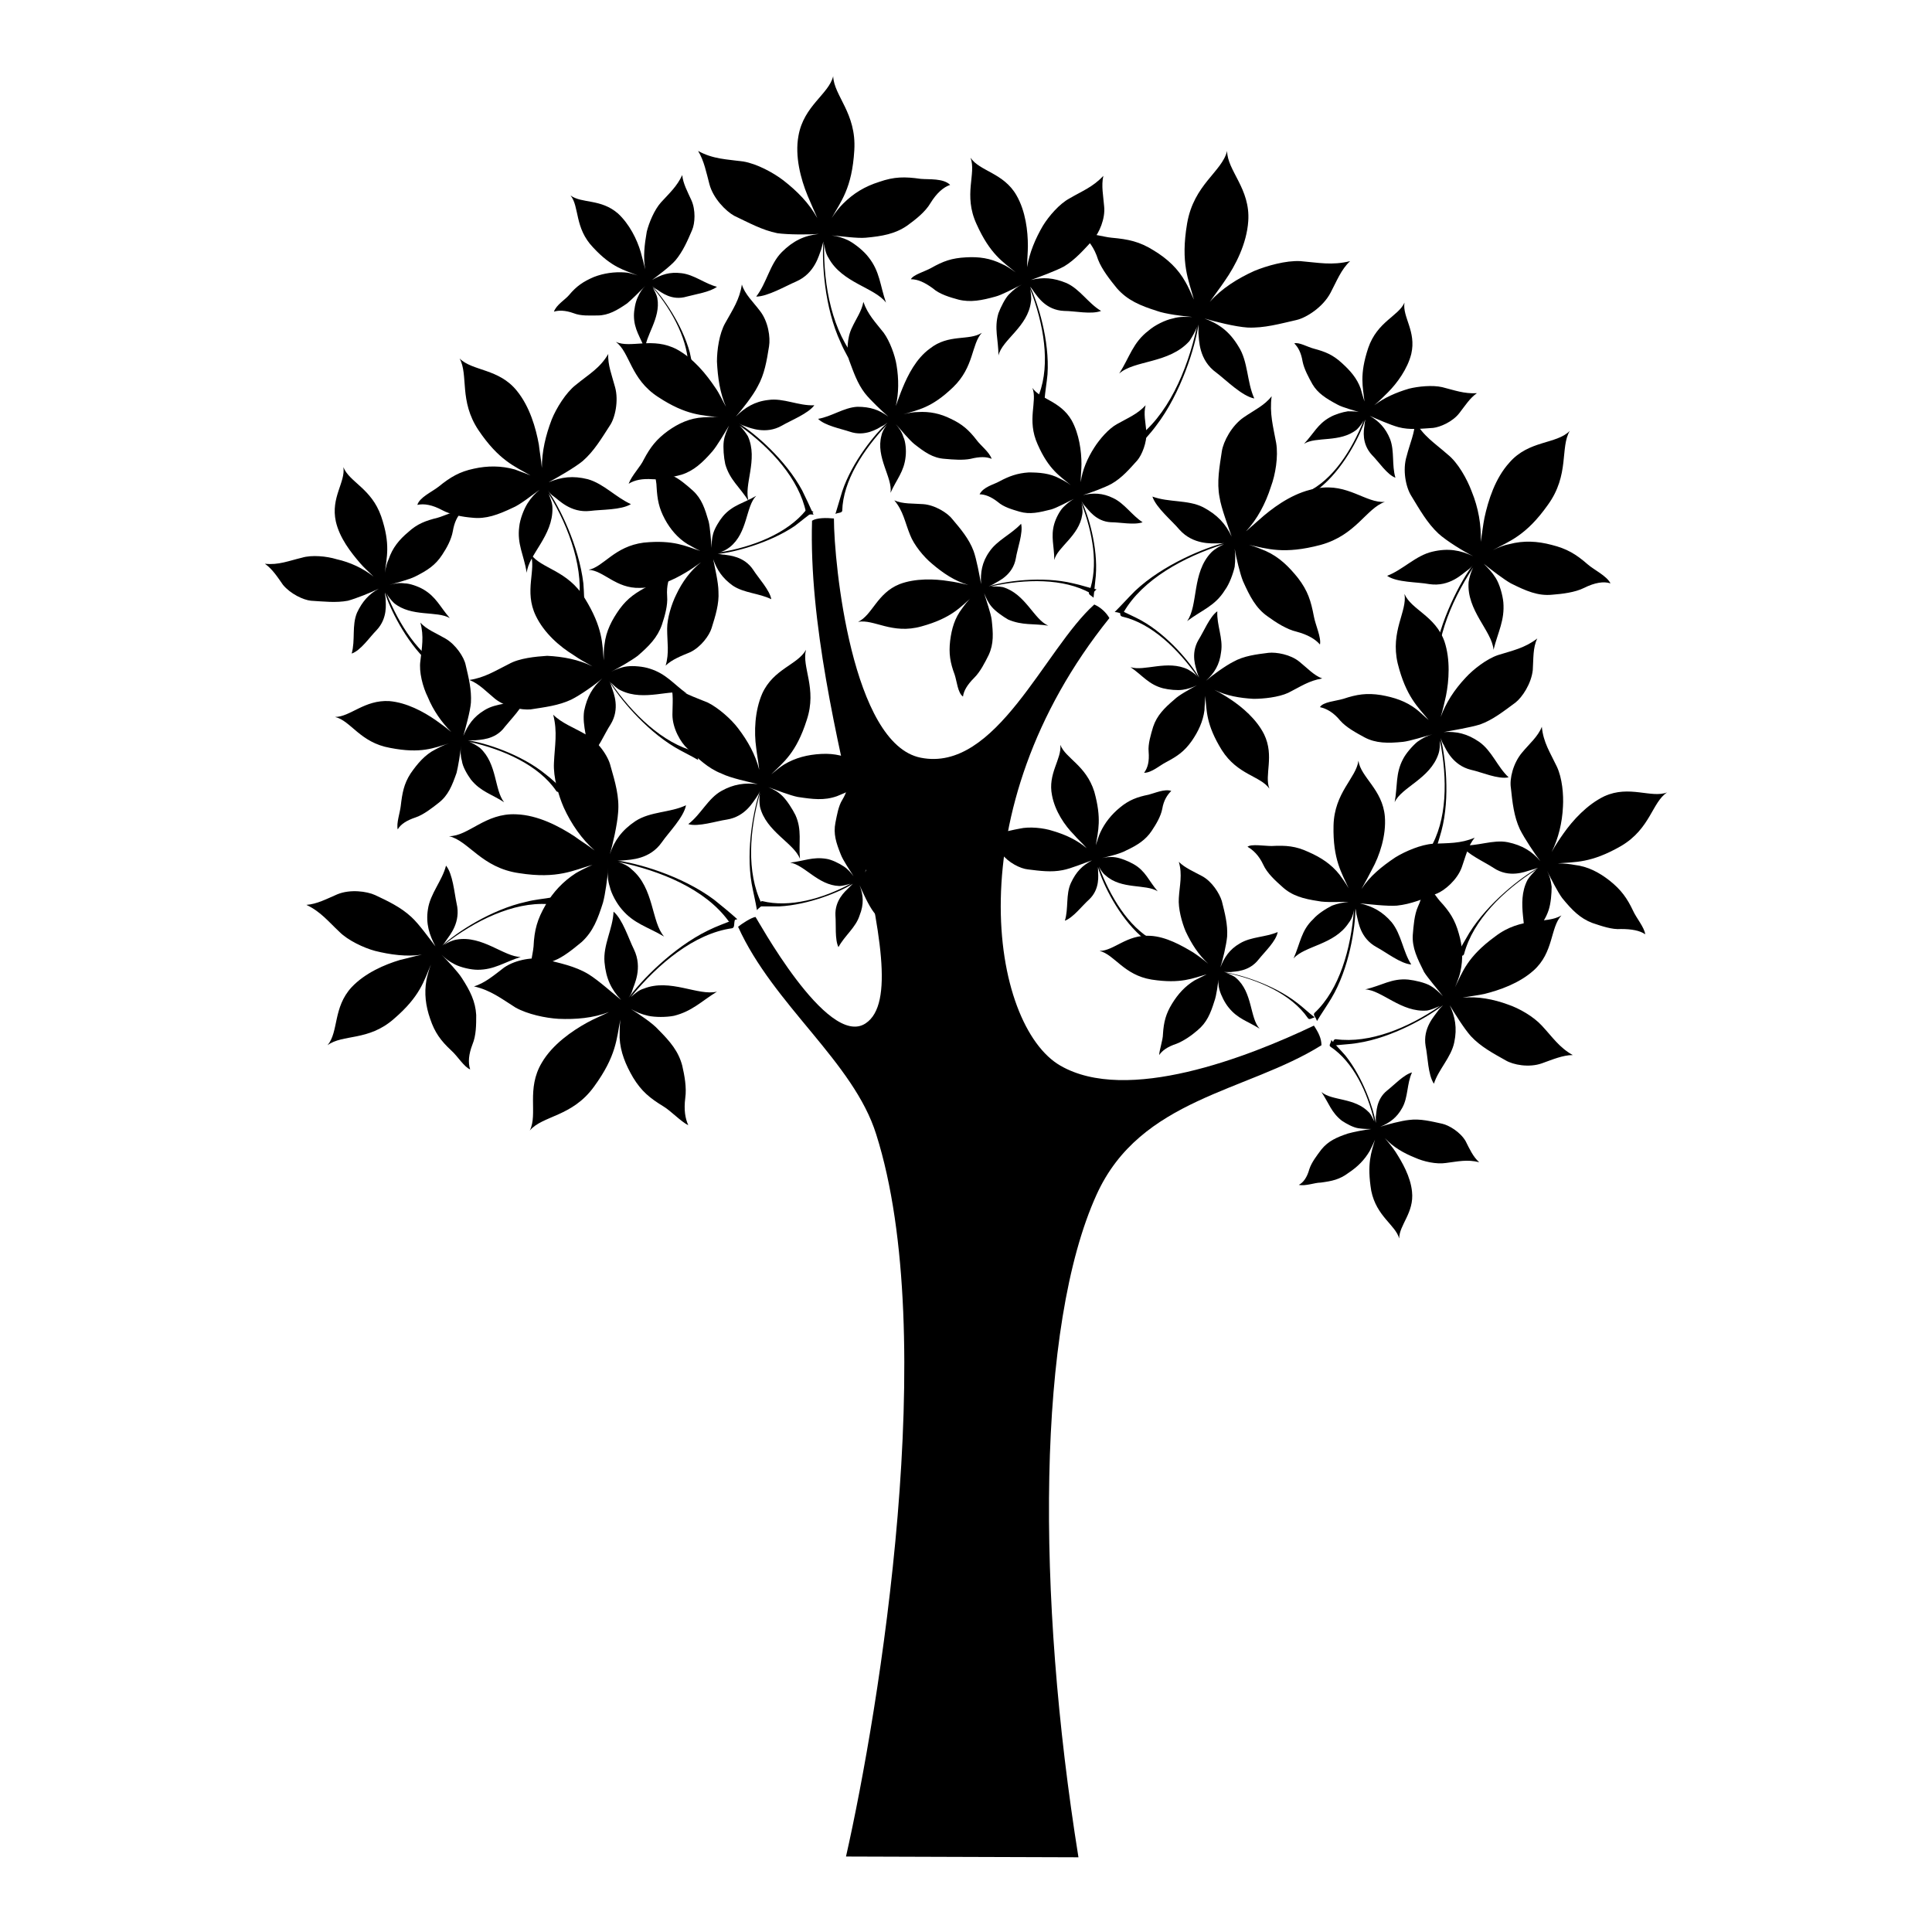 <?xml version="1.0" encoding="utf-8"?>
<!-- Svg Vector Icons : http://www.onlinewebfonts.com/icon -->
<!DOCTYPE svg PUBLIC "-//W3C//DTD SVG 1.1//EN" "http://www.w3.org/Graphics/SVG/1.1/DTD/svg11.dtd">
<svg version="1.1" xmlns="http://www.w3.org/2000/svg" xmlns:xlink="http://www.w3.org/1999/xlink" x="0px" y="0px" viewBox="0 0 256 256" enable-background="new 0 0 256 256" xml:space="preserve">
<g><g><path fill="#000000" d="M112.1,246c4.4-19.5,12.5-68.9,4-95.7c-3-9.6-13.6-17.1-18.3-27.5c0.5-0.4,1.7-1.2,2.3-1.3c0-0.2,9.5,17.5,14.6,14.1c7.7-5.1-7.9-39.7-7.1-66.6c0.6-0.4,1.9-0.4,2.9-0.3c0,6,2.4,29.9,11.5,31.7c10,2,16.4-14.4,23-20.3c0.9,0.4,1.6,1.1,2,1.8c-20.5,25.5-15.7,54-6.5,59.3c8.8,5.1,24.8-1.1,33.6-5.3c0.6,0.9,1,1.7,1,2.6c-9.9,6.2-24,7-29.8,19.8c-7.9,17.4-8,52.9-2.4,87.8L112.1,246L112.1,246z"/><path fill="#000000" d="M70.7,125.4c0.1-2.2,0.5-3.6,1.6-5.5c1-1.7,2.3-3.1,4-4.2c0.5-0.3,1.3-0.7,2.2-1.1c-2.5,0.7-4.6,1.9-9.7,1.1c-5-0.7-6.7-4.3-9.3-4.9c2.6,0,4.8-3.1,8.9-2.9c2.9,0.1,5.7,1.6,7.7,2.9c0.8,0.6,1.8,1.2,2.7,1.9c-1.7-1.5-3.1-3.5-4.1-5.7c-0.7-1.6-1.4-4-1.3-5.9c0.1-2.3,0.5-4.1-0.1-6.4c1.1,1.1,2.7,1.7,4.1,2.5c1.8,0.9,3.2,3,3.5,4.3c0.6,2.1,1.2,4.1,1,6.2c-0.1,1.5-0.7,4.2-1.1,5.5c0.6-1.8,1.6-3.2,3.4-4.4c2-1.3,4.6-1.1,6.7-2.1c-0.3,1.6-2.3,3.6-3.2,4.9c-1.6,2.3-4.2,2.3-5,2.4c-0.4,0-0.8,0.1-1.2,0c2.8,0.3,8.8,2,13.1,5.2c1,0.8,2.1,1.7,3.1,2.6c-0.6,0.1-1,0.6-1.2,0.2c-3.1-4.2-8.9-6.6-14.6-7.8c0.6,0.2,1.3,0.5,1.8,1c3,2.5,2.6,7,4.3,8.9c-2.2-1.3-4-1.7-5.6-3.6c-0.7-0.8-1.4-2.1-1.6-3c-0.3-0.9-0.3-1.7-0.2-2.5c-0.1,1.3-0.4,3.5-0.7,4.6c-0.7,2.2-1.3,3.8-2.8,5.2c-1.1,0.9-2.4,2-3.7,2.5c-1.5,0.6-2.5,1.3-3,2.1C70,128.4,70.6,126.6,70.7,125.4z"/><path fill="#000000" d="M168.5,112.1c1.9-0.1,3.2,0,4.9,0.8c1.6,0.7,3,1.6,4.1,3c0.3,0.4,0.8,1.1,1.2,1.8c-0.9-2-2.1-3.8-2-8.3c0.1-4.4,3-6.3,3.3-8.6c0.3,2.2,3.2,3.8,3.5,7.4c0.2,2.5-0.7,5.2-1.7,7c-0.4,0.8-0.9,1.7-1.4,2.6c1.1-1.7,2.7-3,4.5-4.2c1.3-0.8,3.4-1.7,5-1.8c2-0.1,3.6,0,5.5-0.8c-0.9,1.1-1.2,2.5-1.7,3.9c-0.6,1.7-2.3,3.1-3.3,3.5c-1.8,0.7-3.4,1.4-5.3,1.6c-1.3,0.1-3.8-0.2-4.9-0.3c1.7,0.4,3,1.1,4.2,2.5c1.3,1.6,1.5,3.9,2.6,5.6c-1.4-0.1-3.3-1.6-4.6-2.3c-2.2-1.2-2.4-3.4-2.6-4.1c-0.1-0.3-0.1-0.7-0.2-1c0,2.4-0.8,7.9-3.2,11.9c-0.6,1-1.3,2-1.9,3c-0.1-0.5-0.6-0.8-0.3-1.1c3.3-3.1,4.8-8.5,5.2-13.6c-0.1,0.6-0.3,1.2-0.7,1.7c-1.9,2.9-5.8,3-7.3,4.7c0.9-2,1-3.7,2.6-5.2c0.6-0.7,1.7-1.4,2.5-1.8c0.8-0.3,1.4-0.4,2.2-0.5c-1.1,0-3.1,0.1-4-0.1c-2-0.3-3.5-0.7-4.8-1.9c-0.9-0.8-2-1.8-2.5-2.9c-0.6-1.3-1.4-2-2.1-2.4C165.8,111.8,167.5,112.1,168.5,112.1z"/><path fill="#000000" d="M190.8,119.4c1.3,1.4,2,2.5,2.5,4.3c0.5,1.7,0.6,3.3,0.2,5.1c-0.1,0.5-0.4,1.3-0.7,2c1-2,1.6-4,5.3-6.7c3.5-2.7,6.8-1.6,8.8-2.8c-1.5,1.6-1,4.9-3.7,7.3c-1.9,1.7-4.5,2.6-6.5,3.1c-0.9,0.2-1.9,0.3-2.9,0.5c2-0.2,4.1,0.2,6,0.9c1.5,0.5,3.4,1.6,4.5,2.8c1.4,1.5,2.3,2.9,4.1,3.9c-1.3,0-2.7,0.6-4.1,1.1c-1.7,0.6-3.8,0.2-4.8-0.4c-1.6-0.9-3.3-1.8-4.6-3.2c-0.9-1-2.2-3.1-2.8-4.1c0.7,1.5,1,3,0.6,4.9c-0.4,2-2.1,3.6-2.7,5.5c-0.8-1.2-0.8-3.6-1.1-5c-0.4-2.4,1.2-4,1.6-4.6c0.2-0.3,0.5-0.6,0.7-0.8c-1.9,1.5-6.7,4.3-11.3,5c-1.1,0.2-2.4,0.2-3.5,0.4c0.3-0.4,0.2-0.9,0.6-0.9c4.5,0.6,9.6-1.5,13.8-4.4c-0.5,0.2-1.1,0.5-1.7,0.6c-3.4,0.3-6-2.7-8.2-2.8c2.2-0.5,3.5-1.5,5.7-1.3c0.9,0.1,2.2,0.4,2.9,0.8c0.7,0.4,1.2,0.9,1.7,1.4c-0.7-0.9-2-2.4-2.5-3.2c-0.9-1.8-1.6-3.2-1.5-4.9c0.1-1.2,0.2-2.7,0.7-3.8c0.6-1.3,0.7-2.3,0.5-3.2C189.3,117.1,190.1,118.6,190.8,119.4z"/><path fill="#000000" d="M178,92.6c1.8-0.6,3.1-0.8,5-0.5c1.7,0.3,3.3,0.8,4.7,1.9c0.4,0.3,1,0.9,1.6,1.4c-1.4-1.7-3-3.1-4.1-7.5c-1-4.3,1.3-6.9,0.9-9.2c0.9,2.1,4.1,2.9,5.3,6.3c0.8,2.4,0.6,5.2,0.2,7.2c-0.2,0.9-0.4,1.8-0.7,2.8c0.7-1.9,1.8-3.6,3.3-5.2c1-1.1,2.8-2.5,4.3-3c1.9-0.6,3.5-0.9,5.2-2.2c-0.6,1.2-0.5,2.7-0.6,4.2c-0.2,1.8-1.4,3.6-2.3,4.3c-1.5,1.1-3,2.3-4.7,2.9c-1.3,0.4-3.7,0.8-4.8,1c1.7-0.1,3.1,0.2,4.7,1.3c1.7,1.2,2.4,3.3,3.9,4.7c-1.4,0.3-3.6-0.7-5-1c-2.4-0.6-3.3-2.7-3.6-3.3c-0.2-0.3-0.3-0.6-0.4-0.9c0.6,2.4,1.3,7.8,0.1,12.3c-0.3,1.1-0.7,2.3-1,3.4c-0.3-0.4-0.8-0.6-0.6-0.9c2.4-3.9,2.4-9.4,1.4-14.5c0,0.6,0,1.2-0.2,1.8c-1.1,3.3-4.9,4.4-5.8,6.4c0.4-2.2,0.1-3.8,1.1-5.7c0.4-0.8,1.3-1.8,1.9-2.3c0.7-0.5,1.3-0.8,2-1c-1.1,0.3-3,0.9-3.9,1c-2,0.2-3.6,0.2-5.1-0.6c-1.1-0.6-2.4-1.3-3.2-2.2c-0.9-1.1-1.8-1.6-2.7-1.8C175.3,93,177,92.9,178,92.6z"/><path fill="#000000" d="M58.1,64.5c1.6-1.3,2.8-2,4.7-2.4c1.8-0.4,3.6-0.4,5.4,0.1c0.5,0.2,1.4,0.5,2.1,0.8c-2.1-1.2-4.2-2-6.9-6c-2.6-3.9-1.3-7.3-2.5-9.5c1.7,1.7,5.2,1.3,7.6,4.3c1.7,2.1,2.5,4.9,2.9,7.1c0.1,0.9,0.3,2,0.4,3.1c0-2.2,0.5-4.3,1.3-6.4c0.6-1.5,1.9-3.6,3.2-4.6c1.7-1.4,3.2-2.2,4.3-4.1c-0.1,1.4,0.5,2.9,0.9,4.4c0.5,1.8,0,4.1-0.7,5.1c-1.1,1.7-2.1,3.4-3.6,4.7c-1.1,0.9-3.4,2.2-4.5,2.8c1.7-0.7,3.2-0.9,5.2-0.4c2.1,0.6,3.7,2.4,5.7,3.3c-1.3,0.8-3.9,0.7-5.4,0.9c-2.6,0.3-4.2-1.5-4.8-1.9c-0.3-0.2-0.6-0.5-0.8-0.8c1.5,2.1,4.1,7.3,4.7,12.3c0.1,1.2,0.1,2.5,0.2,3.8c-0.4-0.3-1-0.3-0.9-0.7c0.9-4.7-1.1-10.4-3.9-15c0.2,0.6,0.5,1.2,0.5,1.9c0.1,3.7-3.2,6.2-3.4,8.6c-0.4-2.4-1.3-3.8-1-6.1c0.1-1,0.6-2.3,1.1-3.1c0.5-0.8,1-1.3,1.6-1.8c-1,0.7-2.6,2-3.6,2.4c-1.9,0.9-3.5,1.5-5.3,1.3c-1.3-0.1-2.9-0.4-4-1c-1.3-0.7-2.4-0.9-3.3-0.7C55.6,65.9,57.2,65.2,58.1,64.5z"/><path fill="#000000" d="M123.4,35.5c1.6-0.9,2.7-1.3,4.6-1.4c1.7-0.1,3.2,0.1,4.8,0.9c0.5,0.2,1.1,0.6,1.8,1.1c-1.7-1.4-3.4-2.4-5.2-6.4c-1.8-3.9,0-6.7-0.8-8.8c1.2,1.8,4.4,2,6.1,5c1.2,2.1,1.5,4.7,1.5,6.7c0,0.8-0.1,1.8-0.1,2.8c0.3-1.9,1.1-3.8,2.1-5.5c0.8-1.3,2.2-2.9,3.5-3.6c1.7-1,3.1-1.5,4.5-3c-0.3,1.3,0,2.7,0.1,4c0.2,1.7-0.7,3.6-1.4,4.4c-1.2,1.3-2.4,2.7-3.9,3.6c-1.1,0.6-3.3,1.4-4.4,1.8c1.6-0.4,3-0.3,4.7,0.4c1.8,0.8,2.9,2.7,4.6,3.7c-1.3,0.5-3.5,0-4.9,0c-2.4-0.1-3.5-1.9-3.9-2.4c-0.2-0.3-0.4-0.6-0.6-0.8c1,2.1,2.6,7.1,2.3,11.6c-0.1,1.1-0.3,2.2-0.4,3.4c-0.3-0.4-0.8-0.4-0.7-0.8c1.5-4,0.6-9.3-1.2-13.9c0.1,0.5,0.2,1.2,0.1,1.7c-0.4,3.3-3.8,5-4.3,7.1c0-2.1-0.6-3.6,0-5.6c0.3-0.8,0.9-2,1.4-2.5c0.6-0.6,1.1-1,1.7-1.3c-1,0.5-2.7,1.4-3.5,1.6c-1.8,0.5-3.3,0.8-4.9,0.4c-1.1-0.3-2.5-0.7-3.4-1.5c-1.1-0.8-2-1.2-2.9-1.2C121,36.4,122.5,36,123.4,35.5z"/><path fill="#000000" d="M154.1,137c0.1-1.6,0.4-2.7,1.2-4c0.8-1.3,1.7-2.3,3-3.1c0.4-0.2,1-0.5,1.6-0.8c-1.8,0.5-3.4,1.3-7.3,0.7c-3.7-0.6-4.9-3.3-6.9-3.8c1.9,0,3.6-2.2,6.7-2c2.1,0.1,4.2,1.3,5.7,2.2c0.6,0.4,1.3,0.9,2,1.5c-1.3-1.2-2.2-2.6-3-4.3c-0.5-1.2-1-3-0.9-4.4c0.1-1.7,0.5-3.1,0-4.8c0.8,0.8,2,1.3,3.1,1.9c1.3,0.7,2.3,2.3,2.6,3.3c0.4,1.6,0.8,3.1,0.7,4.7c-0.1,1.1-0.6,3.2-0.9,4.1c0.5-1.3,1.2-2.4,2.6-3.2c1.5-0.9,3.4-0.8,5-1.5c-0.2,1.2-1.7,2.6-2.5,3.6c-1.3,1.7-3.2,1.6-3.7,1.7c-0.3,0-0.6,0-0.9,0c2,0.3,6.5,1.6,9.7,4.1c0.8,0.6,1.5,1.3,2.3,1.9c-0.4,0.1-0.7,0.4-0.9,0.1c-2.2-3.2-6.6-5.1-10.8-6c0.4,0.2,1,0.4,1.3,0.7c2.2,1.9,1.8,5.3,3.1,6.7c-1.6-1-2.9-1.3-4.1-2.8c-0.5-0.6-1-1.6-1.2-2.3c-0.2-0.7-0.2-1.3-0.1-1.9c-0.1,1-0.3,2.6-0.6,3.4c-0.5,1.6-1,2.8-2.2,3.8c-0.8,0.7-1.8,1.4-2.8,1.8c-1.2,0.4-1.9,0.9-2.3,1.5C153.6,139.2,154.1,137.8,154.1,137z"/><path fill="#000000" d="M85.3,60.9c0.9-1.7,1.7-2.7,3.2-3.8c1.4-1,2.9-1.7,4.7-1.8c0.5,0,1.3-0.1,2.1,0c-2.2-0.3-4.3-0.2-8.1-2.7c-3.7-2.4-3.7-5.9-5.6-7.3c2,0.9,4.9-0.7,8.1,1c2.2,1.2,3.9,3.3,5.1,5.1c0.5,0.7,0.9,1.6,1.4,2.5c-0.8-1.8-1.1-3.9-1.2-6c0-1.5,0.3-3.7,1.1-5.1c1-1.8,1.9-3.1,2.2-5.1c0.4,1.3,1.5,2.3,2.4,3.5c1.1,1.4,1.4,3.5,1.2,4.7c-0.3,1.9-0.6,3.7-1.5,5.3c-0.6,1.2-2.1,3.1-2.9,4c1.2-1.2,2.5-2,4.3-2.2c2-0.3,4,0.8,6.1,0.7c-0.8,1.1-3.1,2-4.3,2.7c-2.1,1.2-4.2,0.3-4.8,0.1c-0.3-0.1-0.6-0.2-0.9-0.4c2.1,1.3,6.2,4.8,8.4,8.9c0.5,1,1,2.1,1.5,3.2c-0.5-0.1-1,0.1-1-0.3c-0.9-4.4-4.6-8.5-8.8-11.5c0.4,0.4,0.8,0.9,1.1,1.4c1.4,3.1-0.6,6.5,0.1,8.6c-1.2-1.9-2.5-2.8-3.1-4.9c-0.2-0.9-0.3-2.2-0.2-3c0.1-0.8,0.4-1.4,0.7-2.1c-0.6,1-1.6,2.7-2.2,3.4c-1.3,1.5-2.5,2.6-4.1,3.1c-1.2,0.3-2.6,0.7-3.8,0.6c-1.4-0.1-2.4,0.1-3.2,0.6C83.7,63,84.9,61.8,85.3,60.9z"/><path fill="#000000" d="M132.4,63.8c1.3-0.7,2.4-1.1,3.9-1.2c1.4,0,2.8,0.1,4.1,0.8c0.4,0.2,1,0.5,1.5,0.9c-1.4-1.2-2.9-2-4.4-5.4c-1.5-3.3,0-5.7-0.7-7.5c1,1.5,3.7,1.7,5.2,4.3c1,1.8,1.3,4.1,1.3,5.8c0,0.7-0.1,1.5-0.1,2.4c0.2-1.6,0.9-3.2,1.8-4.6c0.7-1.1,1.9-2.5,3-3.1c1.4-0.8,2.7-1.3,3.8-2.5c-0.3,1.1,0,2.3,0.1,3.5c0.1,1.4-0.6,3.1-1.2,3.8c-1,1.1-2,2.3-3.4,3.1c-0.9,0.5-2.8,1.2-3.8,1.5c1.3-0.3,2.6-0.3,4,0.4c1.5,0.7,2.5,2.3,3.9,3.2c-1.1,0.4-3,0-4.2,0c-2-0.1-3-1.7-3.4-2.1c-0.2-0.2-0.4-0.5-0.5-0.7c0.9,1.8,2.2,6.1,1.9,9.9c-0.1,0.9-0.2,1.9-0.3,2.9c-0.3-0.3-0.7-0.4-0.6-0.7c1.3-3.5,0.5-7.9-1-11.8c0.1,0.4,0.2,1,0.1,1.5c-0.4,2.8-3.3,4.3-3.7,6c0-1.8-0.5-3.1,0-4.8c0.2-0.7,0.7-1.7,1.2-2.2c0.5-0.5,0.9-0.8,1.4-1.1c-0.8,0.4-2.3,1.2-3,1.4c-1.6,0.4-2.8,0.7-4.2,0.3c-1-0.3-2.1-0.6-2.9-1.3c-0.9-0.7-1.7-1-2.4-1C130.3,64.5,131.7,64.2,132.4,63.8z"/><path fill="#000000" d="M75.4,39.1c1-1.2,1.9-1.8,3.3-2.4c1.3-0.5,2.7-0.7,4.1-0.6c0.4,0,1.1,0.2,1.7,0.4c-1.7-0.7-3.4-1-5.9-3.7c-2.5-2.6-1.8-5.4-3-6.9c1.5,1.1,4,0.4,6.3,2.4c1.5,1.4,2.5,3.4,3,5.1c0.2,0.7,0.4,1.5,0.6,2.3c-0.3-1.6-0.1-3.3,0.2-5c0.3-1.2,1-2.9,1.9-3.9c1.1-1.2,2.1-2.1,2.8-3.6c0.1,1.1,0.7,2.2,1.2,3.3c0.6,1.3,0.5,3.1,0.1,4c-0.6,1.4-1.2,2.8-2.2,4c-0.7,0.8-2.3,2-3.1,2.6c1.2-0.7,2.3-1.1,3.9-0.9c1.7,0.2,3.1,1.4,4.7,1.8c-0.9,0.7-2.9,1-4,1.3c-2,0.6-3.4-0.6-3.9-0.9c-0.2-0.1-0.5-0.3-0.7-0.5c1.4,1.4,4,5.1,5,8.8c0.2,0.9,0.4,1.9,0.6,2.8c-0.4-0.2-0.8-0.1-0.8-0.5c0.1-3.7-2-7.7-4.7-10.9c0.2,0.4,0.5,0.9,0.6,1.4c0.5,2.7-1.7,5.1-1.6,6.9c-0.6-1.7-1.5-2.7-1.5-4.6c0-0.7,0.2-1.8,0.5-2.4c0.3-0.7,0.6-1.1,1-1.5c-0.7,0.7-1.8,1.8-2.4,2.3c-1.3,0.9-2.5,1.6-3.9,1.6c-1,0-2.2,0.1-3.2-0.3c-1.1-0.4-2-0.4-2.6-0.2C73.7,40.4,74.9,39.7,75.4,39.1z"/><path fill="#000000" d="M147.3,31.5c2.2,0.2,3.7,0.5,5.6,1.7c1.8,1.1,3.2,2.4,4.2,4.2c0.3,0.5,0.7,1.4,1.1,2.3c-0.7-2.6-1.8-4.8-0.9-10.1c0.9-5.2,4.6-6.8,5.3-9.6c0,2.6,3.1,5,2.8,9.3c-0.2,3-1.7,5.9-3.1,7.9c-0.6,0.9-1.3,1.8-2,2.8c1.6-1.8,3.7-3.1,5.9-4.1c1.7-0.7,4.2-1.4,6.1-1.3c2.4,0.2,4.2,0.6,6.6,0c-1.2,1.1-1.8,2.7-2.6,4.2c-1,1.9-3.2,3.3-4.5,3.6c-2.2,0.5-4.3,1.1-6.5,1c-1.6-0.1-4.4-0.8-5.7-1.2c1.9,0.7,3.3,1.7,4.5,3.7c1.3,2,1.1,4.7,2.1,6.9c-1.6-0.3-3.7-2.4-5-3.4c-2.4-1.7-2.3-4.4-2.4-5.2c0-0.4,0-0.8,0-1.2c-0.4,2.9-2.3,9.1-5.6,13.4c-0.8,1.1-1.8,2.1-2.7,3.2c-0.1-0.6-0.6-1-0.2-1.3c4.4-3.1,7-9.1,8.3-15c-0.2,0.6-0.6,1.3-1,1.9c-2.7,3-7.3,2.5-9.3,4.3c1.4-2.2,1.8-4.1,3.9-5.7c0.8-0.7,2.2-1.4,3.2-1.6c1-0.3,1.8-0.2,2.6-0.2c-1.3-0.1-3.6-0.4-4.7-0.8c-2.2-0.7-3.9-1.4-5.3-3c-0.9-1.1-2-2.5-2.5-3.8c-0.5-1.6-1.3-2.6-2.1-3.2C144.2,30.7,146.1,31.4,147.3,31.5z"/><path fill="#000000" d="M126.5,89.4c-0.6-1.6-0.8-2.8-0.6-4.5c0.2-1.6,0.6-3,1.6-4.3c0.3-0.4,0.7-1,1.3-1.5c-1.5,1.3-2.7,2.8-6.7,3.9c-3.9,1.1-6.3-1-8.4-0.6c1.9-0.9,2.5-3.8,5.5-5c2.1-0.8,4.7-0.7,6.5-0.4c0.8,0.1,1.7,0.3,2.6,0.5c-1.8-0.5-3.4-1.6-4.8-2.8c-1.1-0.9-2.4-2.5-2.9-3.8c-0.7-1.7-0.9-3.2-2.1-4.6c1.1,0.5,2.5,0.4,3.8,0.5c1.6,0.1,3.3,1.2,3.9,2c1.1,1.3,2.2,2.6,2.8,4.2c0.4,1.1,0.8,3.3,1,4.4c-0.1-1.5,0.1-2.9,1.1-4.3c1-1.5,2.9-2.3,4.2-3.7c0.3,1.2-0.5,3.3-0.7,4.6c-0.4,2.2-2.3,3-2.8,3.3c-0.3,0.2-0.6,0.3-0.8,0.4c2.1-0.7,7.1-1.4,11.2-0.4c1,0.2,2.1,0.6,3.1,0.8c-0.4,0.3-0.5,0.7-0.8,0.5c-3.6-2-8.6-1.9-13.2-0.9c0.5,0,1.1,0,1.6,0.1c3,0.9,4.1,4.3,6,5.1c-2-0.3-3.4,0-5.3-0.8c-0.7-0.4-1.7-1.1-2.2-1.7c-0.5-0.6-0.7-1.1-1-1.8c0.3,1,0.9,2.7,1,3.5c0.2,1.8,0.3,3.2-0.4,4.7c-0.5,1-1.1,2.2-1.9,3c-0.9,0.9-1.4,1.7-1.5,2.5C126.9,91.8,126.8,90.3,126.5,89.4z"/><path fill="#000000" d="M53.1,106.8c0.2-1.7,0.4-2.9,1.3-4.3c0.9-1.3,1.9-2.5,3.3-3.2c0.4-0.2,1.1-0.6,1.8-0.8c-2,0.6-3.7,1.4-7.8,0.6c-4-0.7-5.2-3.6-7.3-4.1c2,0,3.9-2.3,7.2-2.1c2.3,0.2,4.5,1.4,6.1,2.5c0.7,0.5,1.4,1,2.1,1.6c-1.3-1.3-2.4-2.9-3.1-4.6C56,91,55.5,89,55.7,87.6c0.2-1.8,0.5-3.3,0-5.1c0.8,0.9,2.1,1.4,3.3,2.1c1.4,0.8,2.5,2.5,2.7,3.5c0.4,1.7,0.8,3.3,0.7,5c-0.1,1.2-0.7,3.3-1,4.4c0.6-1.4,1.3-2.5,2.8-3.4c1.6-1,3.7-0.8,5.4-1.6c-0.3,1.2-1.9,2.8-2.7,3.8c-1.3,1.8-3.4,1.7-4,1.8c-0.3,0-0.6,0-0.9,0c2.2,0.3,7,1.8,10.3,4.5c0.8,0.6,1.6,1.4,2.4,2.1c-0.5,0.1-0.8,0.4-1,0.1c-2.3-3.4-7-5.5-11.5-6.5c0.5,0.2,1,0.5,1.4,0.8c2.3,2.1,1.9,5.6,3.2,7.2c-1.7-1.1-3.1-1.4-4.4-3c-0.5-0.7-1.1-1.7-1.2-2.5c-0.2-0.7-0.2-1.3-0.1-2c-0.1,1-0.4,2.8-0.6,3.6c-0.6,1.7-1.1,3-2.4,4c-0.9,0.7-1.9,1.5-3,1.9c-1.2,0.4-2,0.9-2.4,1.6C52.5,109.1,53,107.7,53.1,106.8z"/><path fill="#000000" d="M59.8,139.2c-1.4-1.3-2.2-2.4-2.8-4.2c-0.6-1.7-0.8-3.4-0.5-5.1c0.1-0.5,0.3-1.3,0.6-2.1c-0.9,2.1-1.4,4.2-4.9,7.2c-3.4,3-6.8,2-8.8,3.5c1.5-1.8,0.7-5,3.2-7.7c1.8-1.9,4.4-3,6.4-3.6c0.9-0.2,1.9-0.5,2.9-0.7c-2,0.3-4.2,0-6.2-0.5c-1.5-0.4-3.6-1.4-4.7-2.5c-1.5-1.4-2.5-2.7-4.4-3.6c1.4-0.1,2.7-0.8,4.1-1.4c1.7-0.7,3.9-0.4,5,0.1c1.7,0.8,3.4,1.6,4.8,2.9c1,0.9,2.5,3,3.2,3.9c-0.8-1.5-1.3-3-1-4.9c0.3-2.1,1.9-3.8,2.4-5.8c0.9,1.1,1.1,3.6,1.4,5c0.6,2.5-0.9,4.2-1.3,4.8c-0.2,0.3-0.4,0.6-0.6,0.8c1.8-1.7,6.5-4.8,11.1-5.8c1.1-0.3,2.4-0.4,3.5-0.6c-0.3,0.5-0.2,1-0.6,0.9c-4.6-0.3-9.7,2.2-13.8,5.4c0.5-0.3,1.1-0.6,1.7-0.7c3.4-0.6,6.3,2.3,8.5,2.3c-2.2,0.7-3.5,1.7-5.7,1.7c-0.9,0-2.2-0.3-3-0.7c-0.8-0.4-1.3-0.8-1.8-1.3c0.8,0.8,2.2,2.3,2.7,3.1c1.1,1.7,1.8,3.1,1.9,4.9c0,1.3,0,2.7-0.5,3.9c-0.5,1.3-0.6,2.4-0.3,3.3C61.5,141.4,60.6,139.9,59.8,139.2z"/><path fill="#000000" d="M87.9,146.6c-1.8-1.1-2.9-2-4-3.8c-1-1.7-1.7-3.4-1.8-5.3c0-0.6,0-1.5,0.1-2.4c-0.5,2.5-0.5,4.8-3.5,8.9c-2.9,4-6.8,3.8-8.5,5.8c1.1-2.2-0.5-5.5,1.6-9c1.4-2.4,4-4.2,6-5.3c0.9-0.5,1.9-0.9,2.9-1.4c-2.1,0.8-4.4,1-6.7,0.9c-1.7-0.1-4.1-0.6-5.7-1.5c-1.9-1.2-3.3-2.3-5.5-2.8c1.4-0.4,2.7-1.5,4-2.5c1.6-1.1,4-1.4,5.3-1.1c2,0.5,4.1,0.9,5.9,2c1.3,0.8,3.3,2.6,4.3,3.4c-1.3-1.4-2-2.8-2.2-5c-0.2-2.3,1.1-4.4,1.2-6.7c1.2,1,2,3.6,2.7,5c1.2,2.5,0,4.7-0.2,5.4c-0.1,0.4-0.3,0.7-0.5,1c1.6-2.2,5.8-6.6,10.5-8.9c1.2-0.6,2.4-1,3.6-1.5c-0.2,0.6,0,1.1-0.4,1.2c-5,0.7-9.8,4.7-13.4,9.1c0.5-0.4,1-0.9,1.7-1.1c3.5-1.4,7.2,1,9.7,0.4c-2.1,1.3-3.3,2.6-5.7,3.2c-1,0.2-2.5,0.2-3.4,0c-0.9-0.2-1.6-0.5-2.3-0.9c1.1,0.7,2.9,1.9,3.6,2.7c1.6,1.6,2.7,2.9,3.2,4.8c0.3,1.3,0.6,2.9,0.4,4.3c-0.2,1.6,0,2.7,0.4,3.6C90.2,148.6,88.9,147.2,87.9,146.6z"/><path fill="#000000" d="M114,106.1c0.9,1.3,1.4,2.2,1.6,3.8c0.2,1.4,0.2,2.8-0.3,4.1c-0.1,0.4-0.4,1-0.7,1.6c1-1.5,1.7-3.1,5-5c3.1-1.9,5.7-0.6,7.5-1.5c-1.4,1.2-1.3,3.9-3.7,5.6c-1.7,1.2-3.9,1.7-5.6,1.9c-0.7,0.1-1.5,0.1-2.4,0.1c1.7,0.1,3.3,0.6,4.8,1.3c1.1,0.6,2.6,1.6,3.4,2.7c1,1.3,1.6,2.6,2.9,3.5c-1.1-0.1-2.3,0.3-3.4,0.5c-1.4,0.3-3.1-0.2-3.9-0.8c-1.3-0.9-2.5-1.8-3.4-3c-0.7-0.9-1.5-2.7-1.9-3.6c0.5,1.3,0.6,2.5,0,4c-0.5,1.6-2,2.7-2.8,4.2c-0.5-1-0.3-3-0.4-4.2c-0.1-2,1.3-3.2,1.7-3.6c0.2-0.2,0.4-0.4,0.6-0.6c-1.7,1.1-5.9,2.8-9.7,3c-0.9,0-2,0-2.9,0c0.3-0.3,0.3-0.7,0.6-0.7c3.6,0.9,8-0.3,11.7-2.3c-0.4,0.1-1,0.3-1.5,0.3c-2.8-0.1-4.6-2.8-6.5-3.1c1.8-0.2,3-0.8,4.8-0.5c0.7,0.1,1.7,0.6,2.3,1c0.6,0.4,0.9,0.8,1.3,1.3c-0.5-0.8-1.4-2.1-1.7-2.9c-0.6-1.5-1-2.7-0.7-4.2c0.2-1,0.4-2.2,0.9-3c0.6-1,0.8-1.8,0.7-2.6C113,104.1,113.5,105.4,114,106.1z"/><path fill="#000000" d="M113.7,100.9c-1.8-0.7-3-1.1-4.9-1c-1.8,0.1-3.4,0.5-4.9,1.4c-0.5,0.3-1.1,0.8-1.7,1.3c1.6-1.6,3.3-2.8,4.7-7.2c1.4-4.2-0.7-7-0.1-9.3c-1.1,2-4.3,2.5-5.8,5.8c-1,2.3-1.1,5.1-0.8,7.2c0.1,0.9,0.3,1.9,0.4,2.9c-0.5-2-1.5-3.8-2.8-5.5c-0.9-1.2-2.6-2.7-4-3.4c-1.9-0.8-3.4-1.2-5-2.6c0.5,1.3,0.3,2.8,0.3,4.2c0,1.8,1.1,3.7,2,4.5c1.4,1.3,2.7,2.6,4.5,3.3c1.2,0.6,3.6,1.1,4.8,1.4c-1.7-0.2-3.2,0-4.8,0.9c-1.8,1-2.7,3.1-4.4,4.4c1.3,0.4,3.7-0.4,5.1-0.6c2.5-0.4,3.5-2.4,3.9-2.9c0.2-0.3,0.4-0.6,0.5-0.9c-0.8,2.3-1.9,7.7-1.1,12.3c0.2,1.1,0.5,2.3,0.7,3.5c0.3-0.4,0.8-0.5,0.6-0.9c-2-4.1-1.6-9.7-0.2-14.6c-0.1,0.6-0.1,1.2,0,1.8c0.8,3.3,4.5,4.8,5.3,6.9c-0.2-2.2,0.3-3.8-0.6-5.8c-0.4-0.8-1.1-1.9-1.7-2.5c-0.6-0.6-1.2-0.9-1.9-1.2c1.1,0.4,2.9,1.1,3.9,1.3c2,0.3,3.5,0.5,5.2-0.1c1.2-0.5,2.5-1,3.4-1.9c1-1,2-1.4,2.9-1.5C116.3,101.5,114.6,101.2,113.7,100.9z"/><path fill="#000000" d="M86,77.6c-1.7,0.9-2.8,1.6-3.9,3.1c-1,1.4-1.8,2.9-2,4.7C80,85.9,80,86.7,80,87.5c-0.2-2.2-0.1-4.3-2.5-8.2c-2.3-3.8-5.8-3.9-7.2-5.9c0.8,2.1-0.9,4.9,0.7,8.2c1.1,2.3,3.2,4.1,5,5.2c0.7,0.5,1.6,1,2.5,1.5c-1.8-0.9-3.9-1.3-6-1.4C71,87,68.8,87.2,67.4,88c-1.8,0.9-3.2,1.8-5.2,2.1c1.3,0.5,2.3,1.6,3.4,2.5c1.4,1.1,3.5,1.5,4.7,1.4c1.9-0.3,3.7-0.5,5.4-1.3c1.2-0.6,3.2-2,4.1-2.8c-1.3,1.2-2,2.4-2.4,4.3c-0.3,2,0.6,4.1,0.6,6.1c1.2-0.8,2.1-3.1,2.9-4.3c1.3-2.1,0.4-4.2,0.2-4.8c-0.1-0.3-0.2-0.7-0.4-1c1.2,2.1,4.7,6.4,8.7,8.8c1,0.6,2.1,1.1,3.1,1.7c-0.1-0.5,0.1-1-0.3-1.1c-4.4-1.1-8.4-5-11.3-9.2c0.4,0.4,0.9,0.9,1.4,1.1c3.1,1.5,6.6-0.3,8.7,0.4c-1.8-1.3-2.7-2.6-4.9-3.3c-0.9-0.3-2.2-0.4-3-0.3c-0.8,0.1-1.5,0.4-2.1,0.7c1-0.5,2.7-1.5,3.5-2.1c1.5-1.3,2.6-2.4,3.2-4.1c0.4-1.2,0.8-2.6,0.7-3.8c-0.1-1.4,0.2-2.4,0.7-3.2C88.2,76,86.9,77.1,86,77.6z"/><path fill="#000000" d="M174.1,81.7c-0.4-2.1-0.8-3.4-2.1-5.1c-1.2-1.5-2.5-2.8-4.3-3.6c-0.5-0.2-1.4-0.6-2.2-0.8c2.4,0.5,4.6,1.3,9.5,0c4.7-1.3,6-4.8,8.5-5.7c-2.5,0.2-4.9-2.5-8.9-1.8c-2.8,0.4-5.3,2.1-7.1,3.6c-0.7,0.6-1.6,1.4-2.4,2.1c1.5-1.6,2.6-3.7,3.3-5.9c0.6-1.6,1-4,0.7-5.8c-0.4-2.2-0.9-3.9-0.6-6.2c-0.9,1.2-2.4,1.9-3.7,2.8c-1.6,1.1-2.7,3.2-2.9,4.5c-0.3,2-0.7,4.1-0.3,6.1c0.2,1.4,1.2,4,1.6,5.2c-0.8-1.7-1.9-2.9-3.8-3.9c-2-1-4.5-0.6-6.7-1.4c0.5,1.5,2.6,3.2,3.6,4.4c1.8,2,4.3,1.8,5,1.8c0.4,0,0.8,0,1.1-0.1c-2.6,0.6-8.3,2.9-12,6.4c-0.9,0.9-1.8,1.9-2.7,2.8c0.6,0,1,0.4,1.2,0c2.5-4.3,7.9-7.3,13.3-9c-0.6,0.3-1.2,0.6-1.7,1.1c-2.6,2.7-1.7,7-3.2,9.1c2-1.5,3.7-2,5-4.1c0.6-0.8,1.1-2.2,1.3-3.1c0.1-0.9,0.1-1.7,0-2.4c0.2,1.2,0.7,3.3,1.1,4.3c0.9,2,1.7,3.6,3.3,4.7c1.1,0.8,2.5,1.7,3.8,2c1.5,0.4,2.5,1,3.1,1.7C175.1,84.5,174.3,82.8,174.1,81.7z"/><path fill="#000000" d="M122,23.7c-2.1-0.3-3.5-0.3-5.5,0.4c-1.9,0.6-3.4,1.5-4.8,2.9c-0.4,0.4-1,1.1-1.5,1.9c1.2-2.2,2.7-3.9,3-9c0.3-4.9-2.7-7.2-2.8-9.8c-0.6,2.4-3.9,3.9-4.6,7.9c-0.5,2.7,0.3,5.7,1.2,7.9c0.4,0.9,0.8,1.9,1.3,3c-1.1-2-2.7-3.6-4.5-5c-1.3-1-3.5-2.2-5.3-2.5c-2.2-0.3-4-0.3-6-1.4c0.8,1.3,1.1,2.9,1.5,4.4c0.5,1.9,2.2,3.6,3.3,4.2c1.9,0.9,3.7,1.9,5.7,2.3c1.4,0.2,4.2,0.2,5.5,0.1c-1.9,0.2-3.4,0.9-4.9,2.4c-1.6,1.6-2,4.1-3.4,5.9c1.5,0,3.9-1.4,5.3-2c2.5-1.1,3-3.5,3.3-4.2c0.1-0.4,0.2-0.7,0.3-1.1c-0.2,2.7,0.1,8.7,2.3,13.4c0.5,1.2,1.2,2.3,1.8,3.5c0.2-0.5,0.7-0.8,0.4-1.1c-3.3-3.8-4.5-9.8-4.4-15.5c0.1,0.6,0.2,1.3,0.6,1.9c1.8,3.3,6.1,3.9,7.6,5.9c-0.8-2.3-0.8-4.1-2.3-6c-0.6-0.8-1.7-1.7-2.6-2.2c-0.8-0.4-1.5-0.6-2.3-0.7c1.3,0.1,3.4,0.4,4.5,0.3c2.2-0.2,3.9-0.5,5.5-1.6c1.1-0.8,2.4-1.8,3.1-3c0.8-1.3,1.7-2.1,2.6-2.4C125,23.6,123.1,23.8,122,23.7z"/><path fill="#000000" d="M210.4,74.8c-1.6-1.4-2.8-2.1-4.8-2.6c-1.9-0.5-3.7-0.6-5.6-0.1c-0.6,0.1-1.4,0.4-2.2,0.8c2.2-1.2,4.4-1.9,7.3-6c2.9-4,1.6-7.6,2.9-9.8c-1.8,1.8-5.4,1.2-8,4.2c-1.9,2.1-2.8,5-3.3,7.3c-0.2,1-0.3,2-0.5,3.2c0.1-2.2-0.3-4.5-1.2-6.7c-0.6-1.6-1.8-3.8-3.2-4.9c-1.7-1.5-3.2-2.4-4.3-4.4c0,1.5-0.7,3-1.1,4.6c-0.6,1.9-0.1,4.2,0.6,5.3c1.1,1.8,2.1,3.6,3.6,5c1.1,1,3.4,2.4,4.6,3c-1.7-0.8-3.3-1.1-5.4-0.6c-2.2,0.5-3.9,2.4-6,3.2c1.3,0.9,4,0.8,5.6,1.1c2.7,0.4,4.4-1.4,5-1.8c0.3-0.2,0.6-0.5,0.8-0.8c-1.6,2.1-4.5,7.5-5.2,12.6c-0.2,1.3-0.2,2.6-0.4,3.9c0.5-0.3,1-0.3,1-0.7c-0.8-4.9,1.5-10.7,4.6-15.4c-0.3,0.6-0.5,1.3-0.6,1.9c-0.3,3.8,3.1,6.5,3.3,9c0.6-2.4,1.5-3.9,1.3-6.3c-0.1-1-0.5-2.4-1-3.2c-0.5-0.8-1-1.3-1.6-1.9c1,0.8,2.7,2.1,3.6,2.6c2,1,3.6,1.7,5.5,1.5c1.3-0.1,3-0.3,4.2-0.9c1.4-0.7,2.6-0.9,3.5-0.6C212.9,76.3,211.2,75.5,210.4,74.8z"/><path fill="#000000" d="M216.4,120.7c-0.8-1.7-1.6-2.8-3.1-4c-1.4-1.1-2.9-1.9-4.7-2.1c-0.5-0.1-1.4-0.2-2.2-0.2c2.3-0.2,4.4,0,8.4-2.3c3.9-2.3,4.1-5.8,6.1-7.1c-2.1,0.8-5-1-8.3,0.5c-2.3,1.1-4.2,3.2-5.4,4.9c-0.5,0.7-1.1,1.6-1.6,2.5c0.9-1.8,1.4-3.9,1.5-6c0.1-1.6-0.1-3.8-0.8-5.3c-0.9-1.9-1.8-3.2-2-5.3c-0.5,1.3-1.7,2.3-2.6,3.4c-1.2,1.4-1.7,3.5-1.5,4.7c0.2,1.9,0.4,3.8,1.2,5.5c0.6,1.2,2,3.3,2.7,4.2c-1.1-1.3-2.4-2.1-4.3-2.5c-2-0.4-4.1,0.6-6.2,0.4c0.8,1.2,3.1,2.2,4.3,3c2.1,1.4,4.2,0.5,4.9,0.3c0.3-0.1,0.7-0.2,1-0.3c-2.2,1.2-6.6,4.6-9.1,8.6c-0.6,1-1.2,2.1-1.8,3.1c0.5-0.1,1,0.1,1.1-0.3c1.2-4.5,5.2-8.4,9.6-11.2c-0.4,0.4-0.9,0.9-1.2,1.4c-1.6,3.1,0.2,6.6-0.6,8.8c1.3-1.8,2.7-2.7,3.4-4.8c0.3-0.9,0.4-2.2,0.4-3.1c-0.1-0.9-0.3-1.5-0.6-2.1c0.5,1,1.4,2.8,2,3.6c1.3,1.6,2.4,2.7,4,3.3c1.2,0.4,2.6,0.9,3.8,0.8c1.4,0,2.5,0.2,3.2,0.7C217.9,122.9,216.8,121.6,216.4,120.7z"/><path fill="#000000" d="M152.2,105.3c-1.5,0.3-2.6,0.7-3.8,1.7c-1.1,0.9-2,2-2.6,3.3c-0.2,0.4-0.4,1.1-0.6,1.7c0.3-1.9,0.8-3.5-0.2-7.1c-1.1-3.5-3.8-4.4-4.5-6.2c0.2,1.9-1.7,3.8-1.1,6.7c0.4,2.1,1.7,4,2.9,5.2c0.5,0.6,1.1,1.1,1.7,1.8c-1.3-1.1-2.8-1.8-4.5-2.3c-1.2-0.4-3.1-0.6-4.4-0.3c-1.7,0.3-2.9,0.8-4.6,0.6c0.9,0.7,1.5,1.8,2.2,2.7c0.9,1.2,2.5,2,3.5,2.1c1.6,0.2,3.1,0.4,4.6,0.1c1.1-0.2,3-1,3.9-1.3c-1.3,0.7-2.1,1.5-2.8,3c-0.7,1.5-0.3,3.4-0.8,5c1.1-0.4,2.3-2,3.2-2.8c1.5-1.4,1.2-3.3,1.2-3.8c0-0.3,0-0.6-0.1-0.8c0.5,2,2.4,6.1,5.2,8.9c0.7,0.7,1.5,1.3,2.2,2c0-0.4,0.3-0.7,0-0.9c-3.3-1.8-5.7-5.8-7.2-9.8c0.2,0.4,0.5,0.9,0.9,1.2c2.1,1.9,5.3,1.1,6.9,2.1c-1.2-1.4-1.6-2.7-3.2-3.6c-0.7-0.4-1.7-0.8-2.4-0.9c-0.7-0.1-1.3,0-1.8,0.1c0.9-0.2,2.5-0.6,3.2-1c1.5-0.7,2.6-1.4,3.4-2.6c0.6-0.9,1.2-1.9,1.4-2.9c0.2-1.2,0.7-1.9,1.2-2.4C154.3,104.5,153,105.1,152.2,105.3z"/><path fill="#000000" d="M174.1,46.2c1.5,0.4,2.5,0.8,3.7,1.9c1.1,1,2,2,2.5,3.4c0.1,0.4,0.3,1.1,0.5,1.7c-0.2-1.9-0.7-3.5,0.5-7.1c1.2-3.5,4-4.2,4.8-6c-0.3,1.9,1.6,3.8,0.9,6.8c-0.5,2-1.9,3.9-3.1,5.1c-0.5,0.5-1.1,1.1-1.8,1.7c1.3-1,2.9-1.7,4.6-2.2c1.2-0.3,3.1-0.5,4.4-0.2c1.6,0.4,2.9,0.9,4.6,0.8c-0.9,0.6-1.6,1.7-2.3,2.6c-0.9,1.2-2.6,1.9-3.5,2c-1.6,0.1-3.1,0.3-4.6-0.1c-1.1-0.3-2.9-1.1-3.8-1.5c1.2,0.7,2.1,1.6,2.7,3.1c0.6,1.6,0.2,3.4,0.7,5.1c-1.1-0.4-2.2-2.1-3.1-3c-1.4-1.5-1.1-3.3-1-3.9c0-0.3,0.1-0.6,0.1-0.8c-0.6,1.9-2.6,6-5.5,8.6c-0.7,0.6-1.5,1.3-2.2,1.9c0-0.4-0.3-0.8,0-0.9c3.4-1.6,5.9-5.5,7.5-9.5c-0.2,0.4-0.6,0.9-0.9,1.2c-2.2,1.8-5.4,0.9-7,1.9c1.3-1.4,1.8-2.6,3.4-3.5c0.7-0.4,1.7-0.7,2.4-0.8c0.7,0,1.3,0,1.8,0.2c-0.9-0.3-2.5-0.7-3.2-1.1c-1.5-0.8-2.6-1.5-3.3-2.7c-0.5-0.9-1.1-2-1.3-3c-0.2-1.2-0.6-1.9-1.1-2.4C172.1,45.3,173.3,46,174.1,46.2z"/><path fill="#000000" d="M154.5,101c1.5-0.8,2.4-1.4,3.4-2.8c0.9-1.3,1.5-2.6,1.7-4.1c0-0.5,0.1-1.2,0.1-1.9c0.2,2,0.1,3.8,2.2,7.2c2.1,3.3,5.1,3.4,6.3,5.1c-0.7-1.8,0.7-4.3-0.7-7.2c-1-2-2.9-3.6-4.4-4.6c-0.6-0.4-1.4-0.9-2.2-1.3c1.6,0.8,3.4,1.1,5.2,1.2c1.3,0,3.3-0.2,4.6-0.8c1.6-0.8,2.7-1.6,4.5-1.9c-1.1-0.4-2-1.4-3-2.2c-1.2-1-3.1-1.3-4.1-1.2c-1.6,0.2-3.3,0.4-4.7,1.2c-1,0.5-2.8,1.8-3.6,2.5c1.1-1,1.8-2.1,2-3.8c0.3-1.8-0.6-3.6-0.5-5.4c-1,0.7-1.8,2.7-2.5,3.8c-1.1,1.9-0.3,3.7-0.2,4.2c0.1,0.3,0.2,0.6,0.3,0.8c-1.1-1.9-4.1-5.6-7.7-7.6c-0.9-0.5-1.9-0.9-2.8-1.4c0.1,0.4-0.1,0.8,0.3,0.9c3.9,0.9,7.4,4.3,10,8c-0.3-0.4-0.8-0.7-1.3-1c-2.7-1.3-5.8,0.3-7.6-0.3c1.6,1.1,2.4,2.3,4.3,2.8c0.8,0.2,1.9,0.3,2.6,0.2c0.7-0.1,1.3-0.3,1.9-0.6c-0.9,0.5-2.4,1.3-3,1.9c-1.3,1.1-2.3,2.1-2.8,3.6c-0.3,1-0.7,2.3-0.6,3.3c0.1,1.3-0.1,2.1-0.6,2.8C152.6,102.4,153.7,101.4,154.5,101z"/><path fill="#000000" d="M175,156.7c1.5-0.2,2.5-0.4,3.7-1.3c1.2-0.8,2.1-1.7,2.8-2.9c0.2-0.4,0.5-1,0.7-1.5c-0.5,1.7-1.1,3.2-0.5,6.8c0.7,3.4,3.2,4.5,3.7,6.3c0-1.8,2-3.4,1.7-6.2c-0.2-2-1.3-3.9-2.2-5.3c-0.4-0.6-0.9-1.2-1.4-1.8c1.1,1.2,2.5,2,4,2.6c1.1,0.5,2.8,0.9,4.1,0.7c1.6-0.2,2.8-0.5,4.4-0.1c-0.8-0.7-1.3-1.8-1.8-2.8c-0.7-1.2-2.2-2.1-3.1-2.3c-1.4-0.3-2.9-0.7-4.4-0.5c-1,0.1-2.9,0.6-3.8,0.9c1.2-0.5,2.2-1.2,2.9-2.5c0.8-1.4,0.6-3.2,1.3-4.7c-1.1,0.3-2.4,1.7-3.3,2.4c-1.5,1.2-1.4,3-1.5,3.5c0,0.3,0,0.6,0,0.8c-0.3-1.9-1.7-6-4-8.9c-0.6-0.7-1.3-1.4-1.9-2.1c0,0.4-0.4,0.7-0.1,0.9c3,2,4.9,6,5.8,9.9c-0.2-0.4-0.4-0.9-0.7-1.2c-1.9-2-4.9-1.5-6.3-2.7c1,1.5,1.3,2.7,2.7,3.8c0.6,0.4,1.5,0.9,2.2,1c0.7,0.1,1.2,0.1,1.7,0.1c-0.9,0.1-2.4,0.4-3.1,0.6c-1.5,0.5-2.6,1-3.5,2.1c-0.6,0.8-1.3,1.7-1.6,2.6c-0.3,1.1-0.8,1.8-1.4,2.1C173,157.2,174.2,156.7,175,156.7z"/><path fill="#000000" d="M129.4,58.3c-1-1.3-1.9-2.1-3.4-2.8c-1.4-0.7-2.8-1-4.4-0.9c-0.5,0-1.2,0.1-1.9,0.3c1.9-0.6,3.7-0.8,6.6-3.6c2.8-2.7,2.4-5.7,3.8-7.2c-1.7,1.1-4.4,0.1-6.9,2.1c-1.8,1.3-2.9,3.5-3.6,5.2c-0.3,0.7-0.6,1.6-0.9,2.4c0.4-1.7,0.4-3.6,0.1-5.4c-0.2-1.3-0.9-3.2-1.7-4.3c-1.1-1.4-2.1-2.4-2.7-4.1c-0.2,1.2-1,2.3-1.5,3.4c-0.7,1.4-0.7,3.3-0.4,4.3c0.6,1.6,1.1,3.1,2.1,4.4c0.7,0.9,2.3,2.4,3.1,3.1c-1.2-0.9-2.4-1.3-4.1-1.3c-1.8,0.1-3.4,1.3-5.2,1.6c0.9,0.9,3,1.3,4.2,1.7c2,0.7,3.7-0.4,4.2-0.7c0.3-0.1,0.5-0.3,0.8-0.5c-1.6,1.4-4.7,5.2-6,9.1c-0.3,1-0.6,2-0.9,3c0.4-0.2,0.8-0.1,0.9-0.4c0.1-4,2.8-8.1,5.9-11.4c-0.3,0.4-0.6,0.9-0.7,1.4c-0.8,2.9,1.5,5.6,1.2,7.6c0.8-1.8,1.8-2.8,2-4.8c0.1-0.8,0-2-0.3-2.6c-0.2-0.7-0.6-1.2-1-1.7c0.7,0.8,1.8,2.1,2.4,2.6c1.4,1.1,2.5,1.9,4.1,2c1.1,0.1,2.4,0.2,3.4,0c1.2-0.3,2.1-0.3,2.8,0C131.1,59.9,129.9,59,129.4,58.3z"/><path fill="#000000" d="M87,64.5c0.1,1.7,0.3,2.8,1.1,4.3c0.7,1.3,1.7,2.5,3,3.3c0.4,0.2,1,0.6,1.7,0.9c-1.9-0.6-3.5-1.5-7.5-1.1c-3.9,0.5-5.3,3.2-7.3,3.6c2,0.1,3.6,2.5,6.8,2.4c2.2,0,4.5-1.1,6-2c0.7-0.4,1.4-0.9,2.1-1.4c-1.4,1.1-2.5,2.6-3.3,4.3c-0.6,1.2-1.2,3.1-1.2,4.5c0,1.8,0.3,3.2-0.2,4.9c0.8-0.8,2.1-1.3,3.3-1.8c1.4-0.7,2.5-2.2,2.8-3.2c0.5-1.6,1-3.2,0.9-4.8c0-1.2-0.5-3.3-0.7-4.3c0.5,1.4,1.2,2.5,2.6,3.5c1.5,1,3.5,1,5.1,1.8c-0.2-1.2-1.7-2.8-2.4-3.9c-1.2-1.8-3.2-1.9-3.8-2c-0.3,0-0.6-0.1-0.9-0.1c2.1-0.2,6.8-1.4,10.2-3.7c0.8-0.6,1.6-1.3,2.5-1.9c-0.5-0.1-0.7-0.5-1-0.2c-2.5,3.1-7.1,4.9-11.5,5.6c0.5-0.1,1-0.4,1.4-0.7c2.4-1.9,2.1-5.4,3.5-6.8c-1.7,1-3.1,1.2-4.4,2.7c-0.5,0.6-1.1,1.6-1.3,2.3c-0.2,0.7-0.2,1.3-0.2,1.9c-0.1-1-0.2-2.7-0.4-3.5c-0.5-1.7-0.9-3-2.1-4.1c-0.8-0.7-1.8-1.6-2.8-2c-1.2-0.5-1.9-1-2.3-1.7C86.5,62.2,87,63.6,87,64.5z"/><path fill="#000000" d="M58,68.6c-1.6,0.4-2.7,0.8-3.9,1.9c-1.2,1-2.1,2.1-2.6,3.6c-0.2,0.4-0.4,1.1-0.5,1.8c0.2-2,0.8-3.7-0.5-7.5c-1.3-3.7-4.2-4.5-5-6.5c0.3,2-1.7,4-1,7.2c0.5,2.2,2,4.1,3.2,5.5c0.5,0.6,1.2,1.2,1.8,1.8c-1.4-1.1-3.1-1.9-4.9-2.3c-1.3-0.4-3.3-0.6-4.6-0.2c-1.7,0.4-3.1,1-4.9,0.8c1,0.7,1.7,1.8,2.4,2.8c1,1.2,2.7,2,3.7,2.1c1.7,0.1,3.3,0.3,4.9,0c1.1-0.3,3.1-1.1,4.1-1.6c-1.3,0.7-2.2,1.7-2.9,3.2c-0.7,1.7-0.2,3.6-0.7,5.4c1.2-0.4,2.4-2.2,3.3-3.1c1.5-1.6,1.2-3.5,1.2-4.1c0-0.3-0.1-0.6-0.1-0.9c0.6,2,2.7,6.4,5.7,9.2c0.7,0.7,1.6,1.3,2.4,2c0-0.5,0.3-0.8,0-1c-3.6-1.8-6.2-5.9-7.9-10.1c0.2,0.4,0.6,0.9,1,1.3c2.3,1.9,5.7,1,7.4,2c-1.3-1.5-1.8-2.8-3.5-3.8c-0.7-0.4-1.8-0.8-2.5-0.8c-0.7-0.1-1.3,0-2,0.2c1-0.3,2.6-0.7,3.4-1.1c1.6-0.8,2.7-1.5,3.6-2.9c0.6-0.9,1.2-2,1.4-3.1c0.2-1.2,0.6-2,1.2-2.6C60.2,67.6,58.8,68.4,58,68.6z"/></g></g>
</svg>